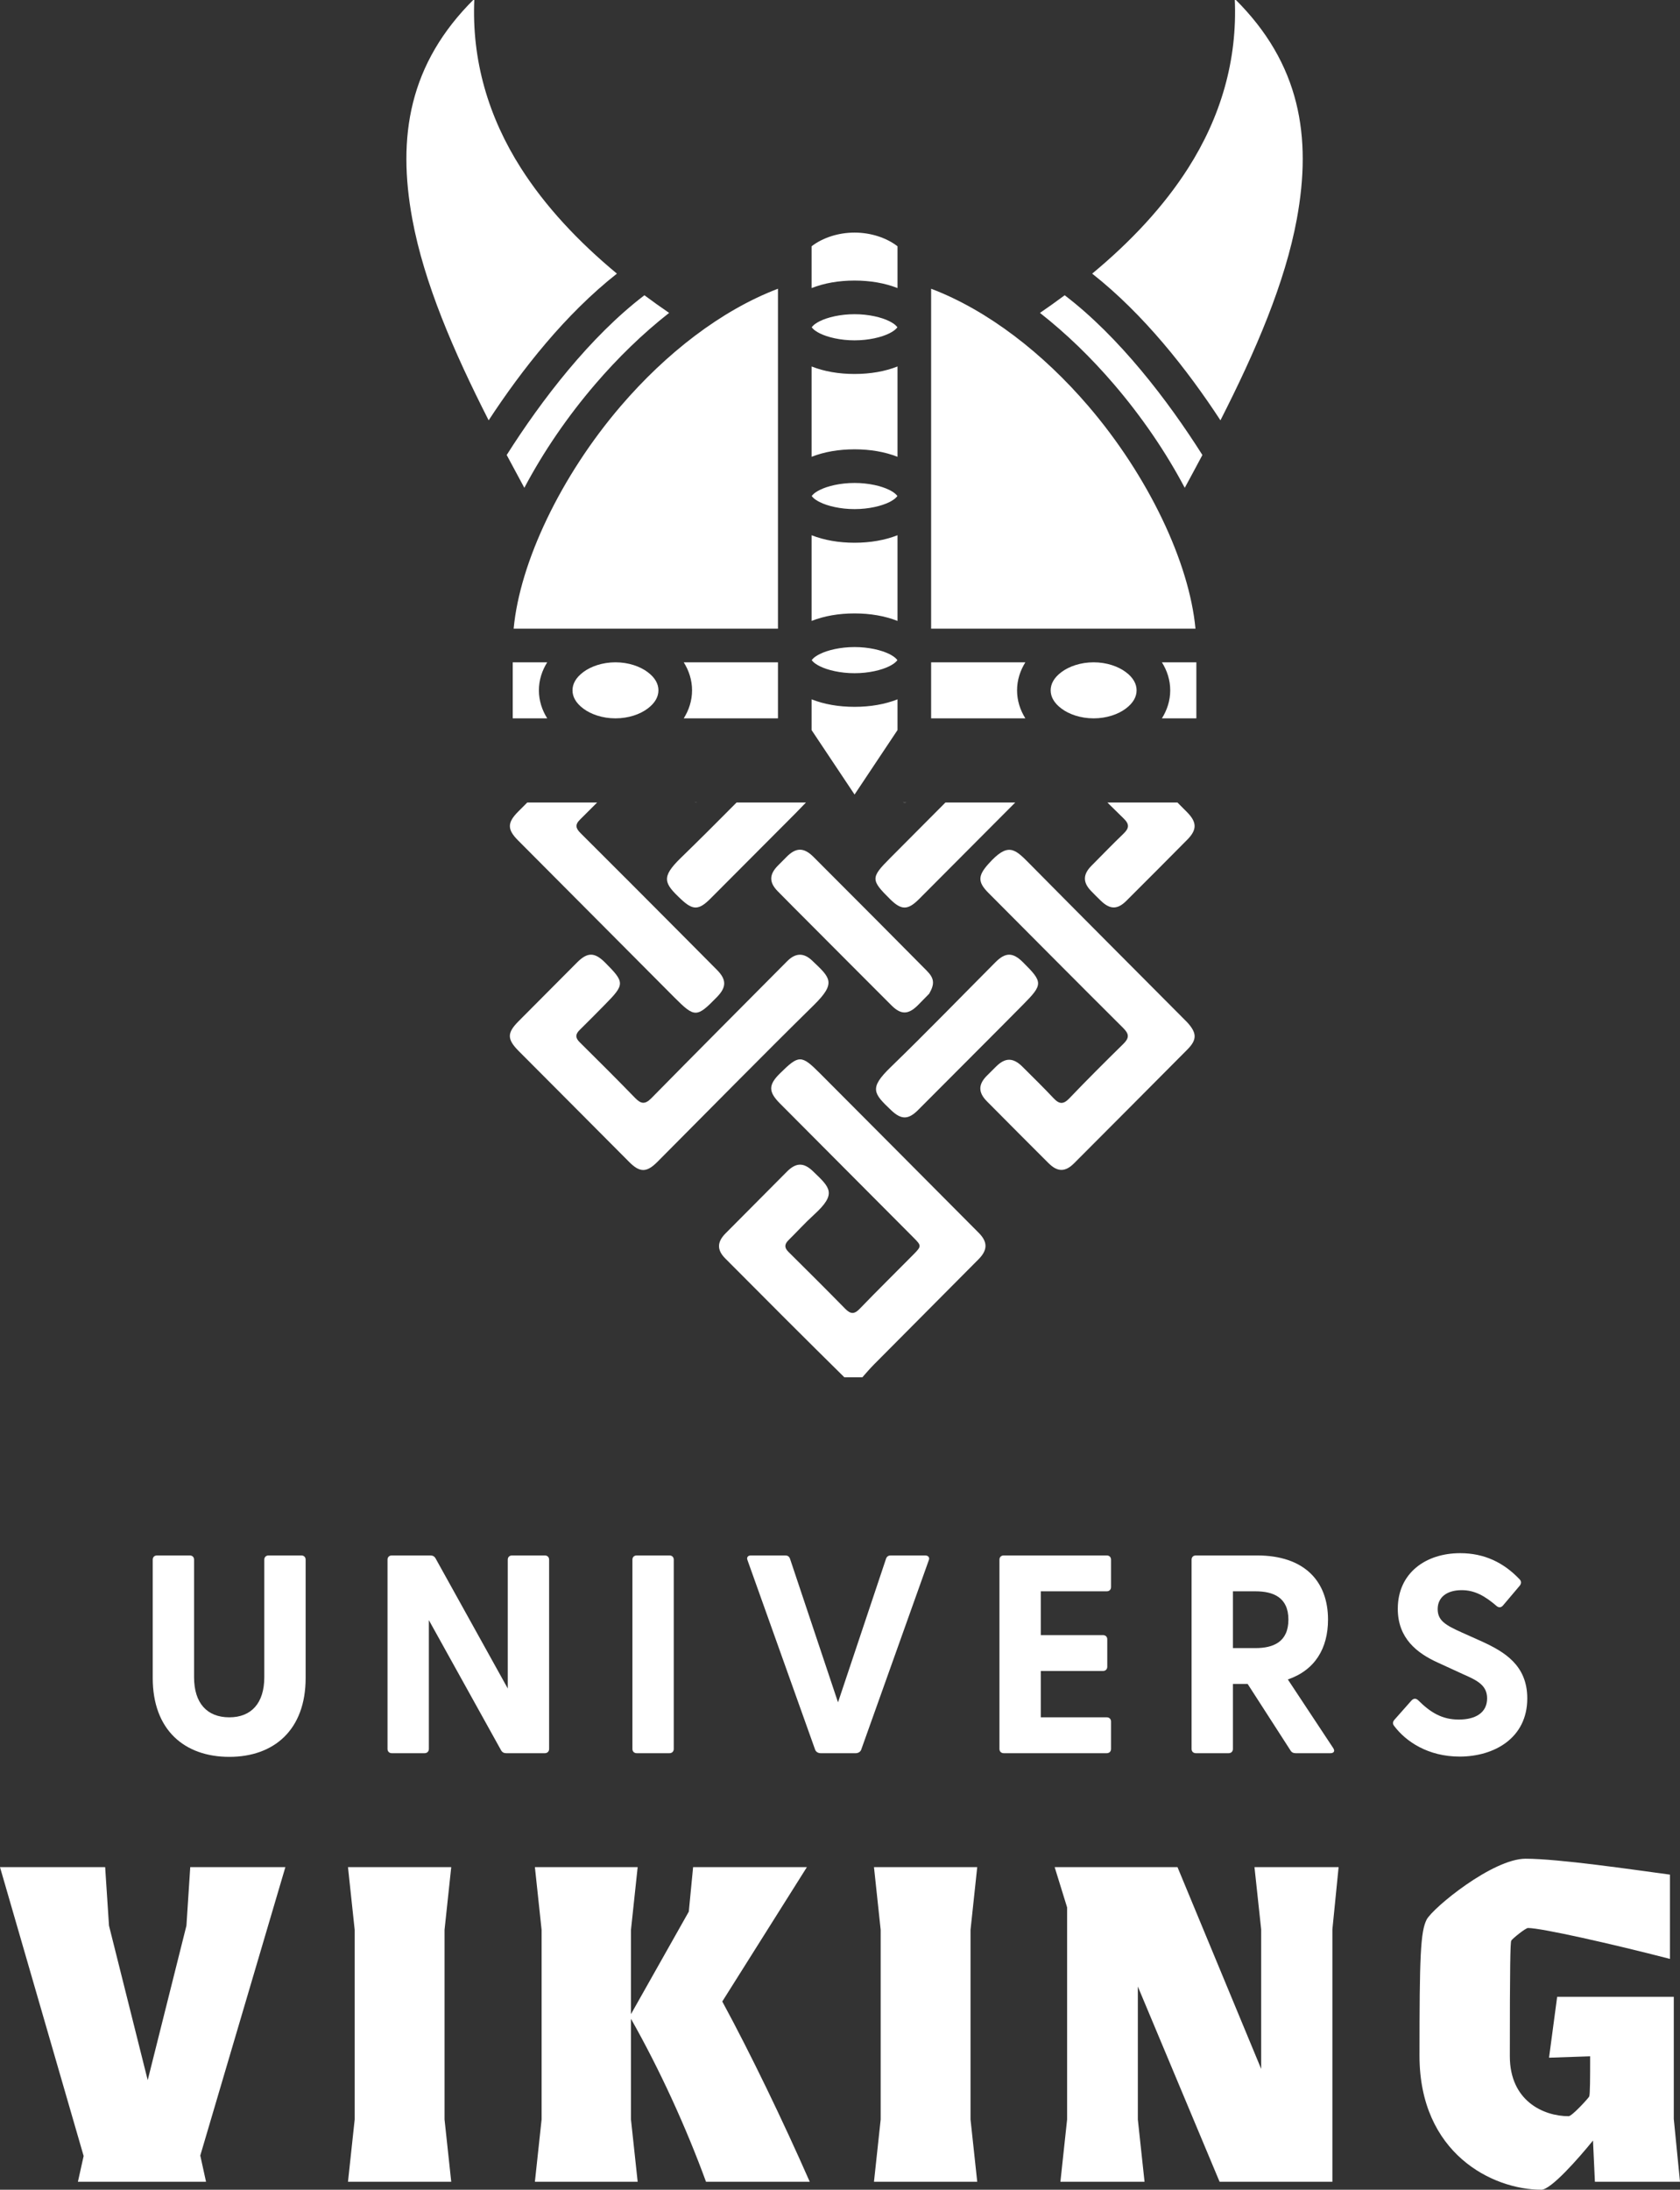 <svg xmlns="http://www.w3.org/2000/svg" width="66" height="86" viewBox="0 0 66 86" fill="none"><rect x="0" y="0" width="66" height="86" fill="#333333" stroke="none"/><g clip-path="url(#clip0_167_9)"><path d="M18.635 -0.046C16.059 2.5 15.604 5.376 16.197 8.6C16.658 11.11 17.817 13.796 19.197 16.508C20.499 14.519 22.214 12.338 24.236 10.747C22.718 9.487 21.429 8.113 20.467 6.605C19.198 4.615 18.522 2.377 18.635 -0.046ZM48.508 -0.046C48.621 2.377 47.945 4.615 46.676 6.605C45.714 8.113 44.426 9.487 42.907 10.747C44.929 12.338 46.645 14.519 47.946 16.508C49.327 13.796 50.485 11.11 50.947 8.6C51.54 5.376 51.084 2.499 48.508 -0.046ZM33.572 9.135C32.933 9.135 32.32 9.337 31.884 9.672V11.314C32.376 11.12 32.95 11.019 33.572 11.019C34.193 11.019 34.768 11.12 35.259 11.314V9.672C34.824 9.337 34.21 9.135 33.572 9.135ZM30.563 11.34C28.326 12.19 26.157 13.883 24.387 15.948C22.03 18.698 20.421 22.086 20.179 24.691H30.563V11.34ZM36.58 11.34V24.691H46.965C46.722 22.086 45.113 18.698 42.756 15.948C40.986 13.883 38.817 12.19 36.58 11.34ZM25.316 11.596C23.181 13.223 21.267 15.721 19.906 17.87C20.135 18.301 20.366 18.731 20.599 19.159C21.345 17.748 22.293 16.361 23.384 15.089C24.264 14.063 25.24 13.11 26.287 12.289C25.959 12.065 25.635 11.833 25.316 11.596ZM41.827 11.596C41.508 11.833 41.184 12.065 40.856 12.289C41.903 13.11 42.88 14.063 43.759 15.089C44.85 16.361 45.798 17.748 46.544 19.159C46.777 18.73 47.009 18.3 47.237 17.87C45.877 15.721 43.962 13.223 41.827 11.596ZM33.572 12.34C33.013 12.34 32.511 12.462 32.207 12.614C31.967 12.734 31.906 12.832 31.89 12.854C31.906 12.875 31.967 12.973 32.207 13.093C32.511 13.245 33.012 13.367 33.572 13.367C34.131 13.367 34.632 13.245 34.937 13.093C35.176 12.973 35.238 12.875 35.254 12.854C35.238 12.832 35.176 12.734 34.937 12.614C34.632 12.462 34.131 12.34 33.572 12.34ZM35.254 12.854C35.258 12.86 35.259 12.861 35.259 12.854C35.259 12.847 35.258 12.848 35.254 12.854ZM31.89 12.854C31.886 12.848 31.884 12.847 31.884 12.854C31.884 12.861 31.886 12.86 31.89 12.854ZM31.884 14.393V17.941C32.376 17.747 32.95 17.647 33.572 17.647C34.193 17.647 34.768 17.747 35.259 17.941V14.393C34.768 14.588 34.193 14.688 33.572 14.688C32.95 14.688 32.376 14.588 31.884 14.393ZM33.572 18.968C33.013 18.968 32.511 19.089 32.207 19.242C31.967 19.361 31.906 19.46 31.89 19.481C31.906 19.503 31.967 19.601 32.207 19.721C32.511 19.873 33.013 19.995 33.572 19.995C34.131 19.995 34.632 19.873 34.937 19.721C35.176 19.601 35.238 19.503 35.254 19.481C35.238 19.46 35.176 19.361 34.937 19.242C34.632 19.089 34.131 18.968 33.572 18.968ZM35.254 19.481C35.258 19.487 35.259 19.488 35.259 19.481C35.259 19.474 35.258 19.475 35.254 19.481ZM31.89 19.481C31.886 19.475 31.884 19.474 31.884 19.481C31.884 19.488 31.886 19.487 31.89 19.481ZM31.884 21.021V24.387C32.376 24.192 32.95 24.092 33.572 24.092C34.193 24.092 34.768 24.192 35.259 24.387V21.021C34.768 21.215 34.193 21.316 33.572 21.316C32.95 21.316 32.376 21.215 31.884 21.021ZM33.572 25.413C33.013 25.413 32.511 25.535 32.207 25.687C31.967 25.807 31.906 25.905 31.89 25.927C31.906 25.948 31.967 26.046 32.207 26.166C32.511 26.318 33.012 26.44 33.572 26.44C34.131 26.44 34.632 26.318 34.937 26.166C35.176 26.046 35.238 25.948 35.254 25.927C35.238 25.905 35.176 25.807 34.937 25.687C34.632 25.535 34.131 25.413 33.572 25.413ZM35.254 25.927C35.258 25.933 35.259 25.934 35.259 25.927C35.259 25.919 35.258 25.921 35.254 25.927ZM31.89 25.927C31.886 25.921 31.884 25.919 31.884 25.927C31.884 25.934 31.886 25.933 31.89 25.927ZM20.143 26.012V28.213H21.498C21.294 27.889 21.171 27.515 21.171 27.113C21.171 26.71 21.294 26.336 21.498 26.012H20.143ZM24.179 26.012C23.665 26.012 23.211 26.174 22.915 26.396C22.619 26.617 22.491 26.864 22.491 27.113C22.491 27.361 22.619 27.608 22.915 27.829C23.211 28.052 23.665 28.213 24.179 28.213C24.694 28.213 25.147 28.052 25.443 27.829C25.739 27.608 25.867 27.361 25.867 27.113C25.867 26.864 25.739 26.617 25.443 26.396C25.147 26.174 24.694 26.012 24.179 26.012ZM26.861 26.012C27.065 26.336 27.188 26.71 27.188 27.113C27.188 27.515 27.065 27.889 26.861 28.213H30.563V26.012H26.861ZM36.58 26.012V28.213H40.282C40.078 27.889 39.956 27.515 39.956 27.113C39.956 26.71 40.079 26.336 40.282 26.012H36.58ZM42.964 26.012C42.45 26.012 41.996 26.174 41.7 26.396C41.404 26.617 41.276 26.864 41.276 27.113C41.276 27.361 41.404 27.608 41.7 27.829C41.996 28.052 42.45 28.213 42.964 28.213C43.479 28.213 43.932 28.052 44.228 27.829C44.524 27.608 44.652 27.361 44.652 27.113C44.652 26.864 44.524 26.617 44.228 26.396C43.932 26.174 43.479 26.012 42.964 26.012ZM45.646 26.012C45.85 26.336 45.973 26.71 45.973 27.113C45.973 27.515 45.85 27.889 45.646 28.213H47V26.012H45.646ZM31.884 27.466V28.674L33.572 31.205L35.259 28.674V27.466C34.768 27.661 34.193 27.761 33.572 27.761C32.95 27.761 32.376 27.661 31.884 27.466Z" fill="white"></path></g><g clip-path="url(#clip1_167_9)"><path d="M33.725 18.976C35.33 20.552 36.905 22.128 38.477 23.707C38.792 24.024 38.8 24.352 38.488 24.669C37.663 25.508 36.832 26.341 35.997 27.17C35.7 27.465 35.392 27.465 35.092 27.187C34.925 27.032 34.762 26.87 34.608 26.702C34.336 26.408 34.343 26.083 34.629 25.792C35.053 25.36 35.477 24.927 35.913 24.508C36.139 24.292 36.171 24.131 35.923 23.891C35.199 23.194 34.493 22.477 33.792 21.756C33.568 21.526 33.406 21.514 33.174 21.755C32.469 22.488 31.748 23.206 31.023 23.918C30.811 24.126 30.814 24.27 31.027 24.482C32.816 26.264 34.596 28.055 36.377 29.844C36.759 30.227 36.76 30.522 36.388 30.904C35.586 31.728 35.507 31.73 34.706 30.925C32.657 28.869 30.609 26.813 28.561 24.756C28.134 24.328 28.139 24.064 28.574 23.628C29.994 22.204 31.413 20.779 32.831 19.353C32.936 19.248 33.026 19.13 33.132 18.997C33.325 18.976 33.51 18.976 33.725 18.976Z" fill="white"></path><path d="M33.239 54.16C31.636 52.581 30.062 51.004 28.491 49.424C28.161 49.091 28.167 48.781 28.502 48.442C29.306 47.63 30.112 46.82 30.919 46.011C31.271 45.659 31.571 45.651 31.928 45.991C32.616 46.649 32.892 46.875 31.975 47.711C31.629 48.025 31.314 48.375 30.98 48.704C30.819 48.863 30.804 48.999 30.975 49.167C31.722 49.907 32.467 50.649 33.203 51.399C33.402 51.601 33.549 51.634 33.766 51.41C34.464 50.686 35.182 49.982 35.889 49.266C36.208 48.942 36.204 48.924 35.891 48.609C34.141 46.852 32.391 45.095 30.641 43.339C30.183 42.879 30.182 42.609 30.642 42.157C31.385 41.425 31.478 41.42 32.211 42.154C34.294 44.24 36.372 46.331 38.452 48.421C38.804 48.775 38.806 49.091 38.443 49.457C37.074 50.836 35.702 52.211 34.334 53.59C34.165 53.76 34.01 53.944 33.837 54.14C33.64 54.16 33.455 54.16 33.239 54.16Z" fill="white"></path><path d="M46.632 40.142C47.027 40.57 47.032 40.83 46.647 41.219C45.166 42.71 43.682 44.199 42.197 45.687C41.848 46.036 41.546 46.034 41.193 45.683C40.384 44.877 39.578 44.067 38.773 43.256C38.426 42.906 38.428 42.591 38.77 42.248C38.891 42.127 39.012 42.005 39.135 41.885C39.494 41.531 39.803 41.532 40.168 41.895C40.58 42.306 40.997 42.713 41.396 43.138C41.618 43.373 41.78 43.377 42.011 43.135C42.706 42.409 43.417 41.699 44.135 40.995C44.367 40.767 44.363 40.61 44.129 40.378C42.355 38.613 40.593 36.837 38.828 35.065C38.4 34.636 38.422 34.387 38.831 33.93C39.604 33.067 39.861 33.329 40.452 33.927C42.5 35.998 44.559 38.059 46.632 40.142Z" fill="white"></path><path d="M26.679 36.596C27.187 37.106 27.679 37.6 28.169 38.095C28.545 38.474 28.544 38.77 28.17 39.154C27.371 39.976 27.294 39.977 26.489 39.169C24.442 37.114 22.394 35.058 20.348 33.002C19.921 32.574 19.927 32.306 20.359 31.874C21.811 30.419 23.263 28.963 24.713 27.506C25.132 27.085 25.4 27.078 25.813 27.491C26.604 28.283 27.395 29.076 28.184 29.869C28.534 30.22 28.538 30.525 28.2 30.879C27.385 31.732 27.297 31.733 26.471 30.903C26.157 30.587 25.838 30.276 25.528 29.956C25.349 29.77 25.198 29.762 25.01 29.954C24.275 30.704 23.535 31.45 22.787 32.188C22.576 32.396 22.622 32.536 22.813 32.726C24.101 34.005 25.38 35.294 26.679 36.596Z" fill="white"></path><path d="M44.506 29.76C45.225 30.482 45.926 31.186 46.628 31.891C47.024 32.289 47.033 32.584 46.645 32.976C45.849 33.78 45.051 34.581 44.249 35.38C43.897 35.73 43.606 35.724 43.245 35.374C43.114 35.247 42.983 35.119 42.857 34.986C42.536 34.65 42.543 34.34 42.879 34.002C43.297 33.58 43.711 33.153 44.139 32.741C44.356 32.532 44.382 32.377 44.147 32.149C43.425 31.45 42.724 30.728 42.013 30.017C41.719 29.724 41.672 29.725 41.377 30.021C39.618 31.785 37.86 33.55 36.101 35.315C35.665 35.751 35.412 35.752 34.974 35.32C34.203 34.558 34.203 34.471 34.965 33.705C37.03 31.632 39.094 29.559 41.159 27.485C41.554 27.088 41.832 27.083 42.237 27.486C42.99 28.235 43.738 28.991 44.506 29.76Z" fill="white"></path><path d="M22.36 43.268C21.689 42.596 21.037 41.94 20.383 41.285C19.915 40.815 19.913 40.569 20.373 40.108C21.14 39.34 21.905 38.57 22.67 37.801C23.079 37.39 23.36 37.392 23.774 37.807C24.549 38.584 24.549 38.66 23.77 39.45C23.441 39.783 23.114 40.118 22.779 40.445C22.604 40.614 22.591 40.754 22.774 40.934C23.505 41.656 24.233 42.383 24.949 43.12C25.177 43.355 25.337 43.388 25.589 43.132C27.359 41.331 29.143 39.545 30.922 37.753C31.248 37.424 31.568 37.406 31.907 37.728C32.618 38.404 32.867 38.594 31.973 39.474C29.905 41.508 27.872 43.579 25.824 45.634C25.404 46.055 25.138 46.057 24.723 45.641C23.94 44.857 23.159 44.071 22.36 43.268Z" fill="white"></path><path d="M36.504 39.027C36.343 39.194 36.199 39.341 36.053 39.486C35.682 39.853 35.395 39.858 35.026 39.49C33.943 38.409 32.863 37.324 31.783 36.241C31.371 35.828 30.958 35.417 30.551 35.001C30.209 34.654 30.217 34.34 30.565 33.992C30.67 33.887 30.776 33.783 30.879 33.676C31.262 33.278 31.573 33.269 31.96 33.656C32.801 34.495 33.639 35.337 34.477 36.178C35.121 36.826 35.765 37.474 36.408 38.124C36.703 38.422 36.729 38.636 36.504 39.027Z" fill="white"></path><path d="M31.261 31.933C30.131 33.066 29.019 34.183 27.905 35.298C27.446 35.758 27.214 35.75 26.753 35.315C26.088 34.69 25.957 34.461 26.748 33.692C28.149 32.332 29.511 30.931 30.89 29.548C31.286 29.15 31.563 29.153 31.973 29.54C32.651 30.181 32.837 30.432 32.003 31.187C31.75 31.416 31.519 31.672 31.261 31.933Z" fill="white"></path><path d="M39.304 40.351C38.214 41.444 37.141 42.52 36.068 43.595C35.682 43.982 35.407 43.979 35.014 43.608C34.313 42.943 34.133 42.743 34.989 41.914C36.383 40.563 37.736 39.168 39.106 37.792C39.5 37.396 39.789 37.396 40.186 37.79C40.979 38.577 40.98 38.661 40.19 39.458C39.901 39.75 39.611 40.042 39.304 40.351Z" fill="white"></path></g><path d="M0 73.331H4.131L4.282 75.629L5.803 81.697L7.324 75.629L7.474 73.331H11.211L7.868 84.658L8.094 85.687H3.061L3.286 84.676L0 73.331Z" fill="white"></path><path d="M13.671 85.687L13.934 83.242V75.795L13.671 73.331H17.727L17.464 75.795V83.242L17.727 85.687H13.671Z" fill="white"></path><path d="M27.736 85.687C26.948 83.536 25.915 81.274 24.788 79.288V83.242L25.051 85.687H21.014L21.277 83.242V75.795L21.014 73.331H25.051L24.788 75.795V79.105L27.06 75.078L27.229 73.331H31.699L28.375 78.608C29.483 80.649 30.76 83.297 31.811 85.687H27.736Z" fill="white"></path><path d="M34.335 85.687L34.598 83.242V75.795L34.335 73.331H38.391L38.128 75.795V83.242L38.391 85.687H34.335Z" fill="white"></path><path d="M41.659 85.687L41.922 83.242V74.912L41.433 73.331H46.259L49.546 81.256V75.776L49.283 73.331H52.588L52.344 75.776V85.687H47.912L44.701 78.02V83.242L44.964 85.687H41.659Z" fill="white"></path><path d="M55.766 80.741C55.766 76.843 55.803 75.868 56.047 75.39C56.291 74.931 58.639 73 59.934 73C61.23 73 64.103 73.423 65.606 73.625V76.935C63.333 76.347 60.554 75.721 60.028 75.721C59.934 75.721 59.409 76.144 59.371 76.218C59.334 76.31 59.315 77.174 59.315 80.76C59.315 82.506 60.629 83.113 61.625 83.113C61.756 83.113 62.395 82.414 62.432 82.341C62.47 82.267 62.47 81.587 62.47 80.76L60.855 80.815L61.174 78.424H65.756V83.224L66 85.687H62.657L62.582 84.069C62 84.786 60.93 86 60.554 86C58.62 86 55.766 84.566 55.766 80.741Z" fill="white"></path><path d="M9.009 69C7.249 69 6 67.946 6 65.904V61.255C6 61.155 6.068 61.089 6.17 61.089H7.454C7.556 61.089 7.624 61.155 7.624 61.255V65.871C7.624 66.892 8.135 67.447 9.009 67.447C9.872 67.447 10.383 66.892 10.383 65.871V61.255C10.383 61.155 10.452 61.089 10.554 61.089H11.837C11.939 61.089 12.007 61.155 12.007 61.255V65.904C12.007 67.946 10.758 69 9.009 69Z" fill="white"></path><path d="M19.891 68.856C19.8 68.856 19.732 68.823 19.687 68.745L16.848 63.63V68.689C16.848 68.789 16.779 68.856 16.677 68.856H15.394C15.292 68.856 15.224 68.789 15.224 68.689V61.255C15.224 61.155 15.292 61.089 15.394 61.089H16.904C16.995 61.089 17.063 61.122 17.109 61.2L19.948 66.315V61.255C19.948 61.155 20.016 61.089 20.118 61.089H21.401C21.504 61.089 21.572 61.155 21.572 61.255V68.689C21.572 68.789 21.504 68.856 21.401 68.856H19.891Z" fill="white"></path><path d="M25.016 68.856C24.913 68.856 24.845 68.789 24.845 68.689V61.255C24.845 61.155 24.913 61.089 25.016 61.089H26.299C26.401 61.089 26.469 61.155 26.469 61.255V68.689C26.469 68.789 26.401 68.856 26.299 68.856H25.016Z" fill="white"></path><path d="M32.241 68.856C32.15 68.856 32.059 68.811 32.025 68.723L29.367 61.277C29.322 61.166 29.379 61.089 29.504 61.089H30.844C30.935 61.089 31.003 61.122 31.037 61.222L32.922 66.859L34.807 61.222C34.841 61.122 34.909 61.089 35 61.089H36.34C36.465 61.089 36.533 61.166 36.488 61.277L33.831 68.723C33.796 68.811 33.706 68.856 33.615 68.856H32.241Z" fill="white"></path><path d="M39.435 68.856C39.333 68.856 39.264 68.789 39.264 68.689V61.255C39.264 61.155 39.333 61.089 39.435 61.089H43.477C43.58 61.089 43.648 61.155 43.648 61.255V62.331C43.648 62.431 43.58 62.498 43.477 62.498H40.888V64.218H43.33C43.432 64.218 43.5 64.284 43.5 64.384V65.46C43.5 65.56 43.432 65.627 43.33 65.627H40.888V67.447H43.477C43.58 67.447 43.648 67.513 43.648 67.613V68.689C43.648 68.789 43.58 68.856 43.477 68.856H39.435Z" fill="white"></path><path d="M50.9 68.856C50.809 68.856 50.741 68.823 50.696 68.745L49.015 66.137H48.436V68.689C48.436 68.789 48.368 68.856 48.266 68.856H46.982C46.88 68.856 46.812 68.789 46.812 68.689V61.255C46.812 61.155 46.88 61.089 46.982 61.089H49.379C51.264 61.089 52.172 62.121 52.172 63.608C52.172 64.739 51.661 65.594 50.594 65.96L52.377 68.656C52.456 68.778 52.399 68.856 52.263 68.856H50.9ZM48.436 64.728H49.322C50.014 64.728 50.616 64.495 50.616 63.608C50.616 62.731 50.014 62.498 49.322 62.498H48.436V64.728Z" fill="white"></path><path d="M57.343 68.989C56.105 68.989 55.23 68.401 54.765 67.779C54.708 67.702 54.708 67.624 54.788 67.535L55.446 66.792C55.526 66.703 55.617 66.692 55.707 66.77C56.207 67.269 56.661 67.535 57.309 67.535C57.979 67.535 58.422 67.258 58.422 66.703C58.422 66.182 58.024 65.993 57.468 65.749L56.502 65.305C55.662 64.928 54.913 64.34 54.913 63.186C54.913 61.777 56.014 61 57.365 61C58.308 61 59.069 61.366 59.693 62.021C59.773 62.099 59.773 62.187 59.705 62.276L59.057 63.042C58.989 63.13 58.898 63.153 58.808 63.086C58.319 62.664 57.922 62.453 57.422 62.453C56.843 62.453 56.48 62.731 56.48 63.197C56.48 63.652 56.798 63.829 57.411 64.107L58.228 64.473C59.092 64.872 60 65.394 60 66.703C60 68.268 58.694 68.989 57.343 68.989Z" fill="white"></path><defs><clipPath id="clip0_167_9"><rect width="37" height="34" fill="white" transform="translate(15)"></rect></clipPath><clipPath id="clip1_167_9"><rect width="35.044" height="22.573" fill="white" transform="translate(15.892 31.518)"></rect></clipPath></defs></svg>